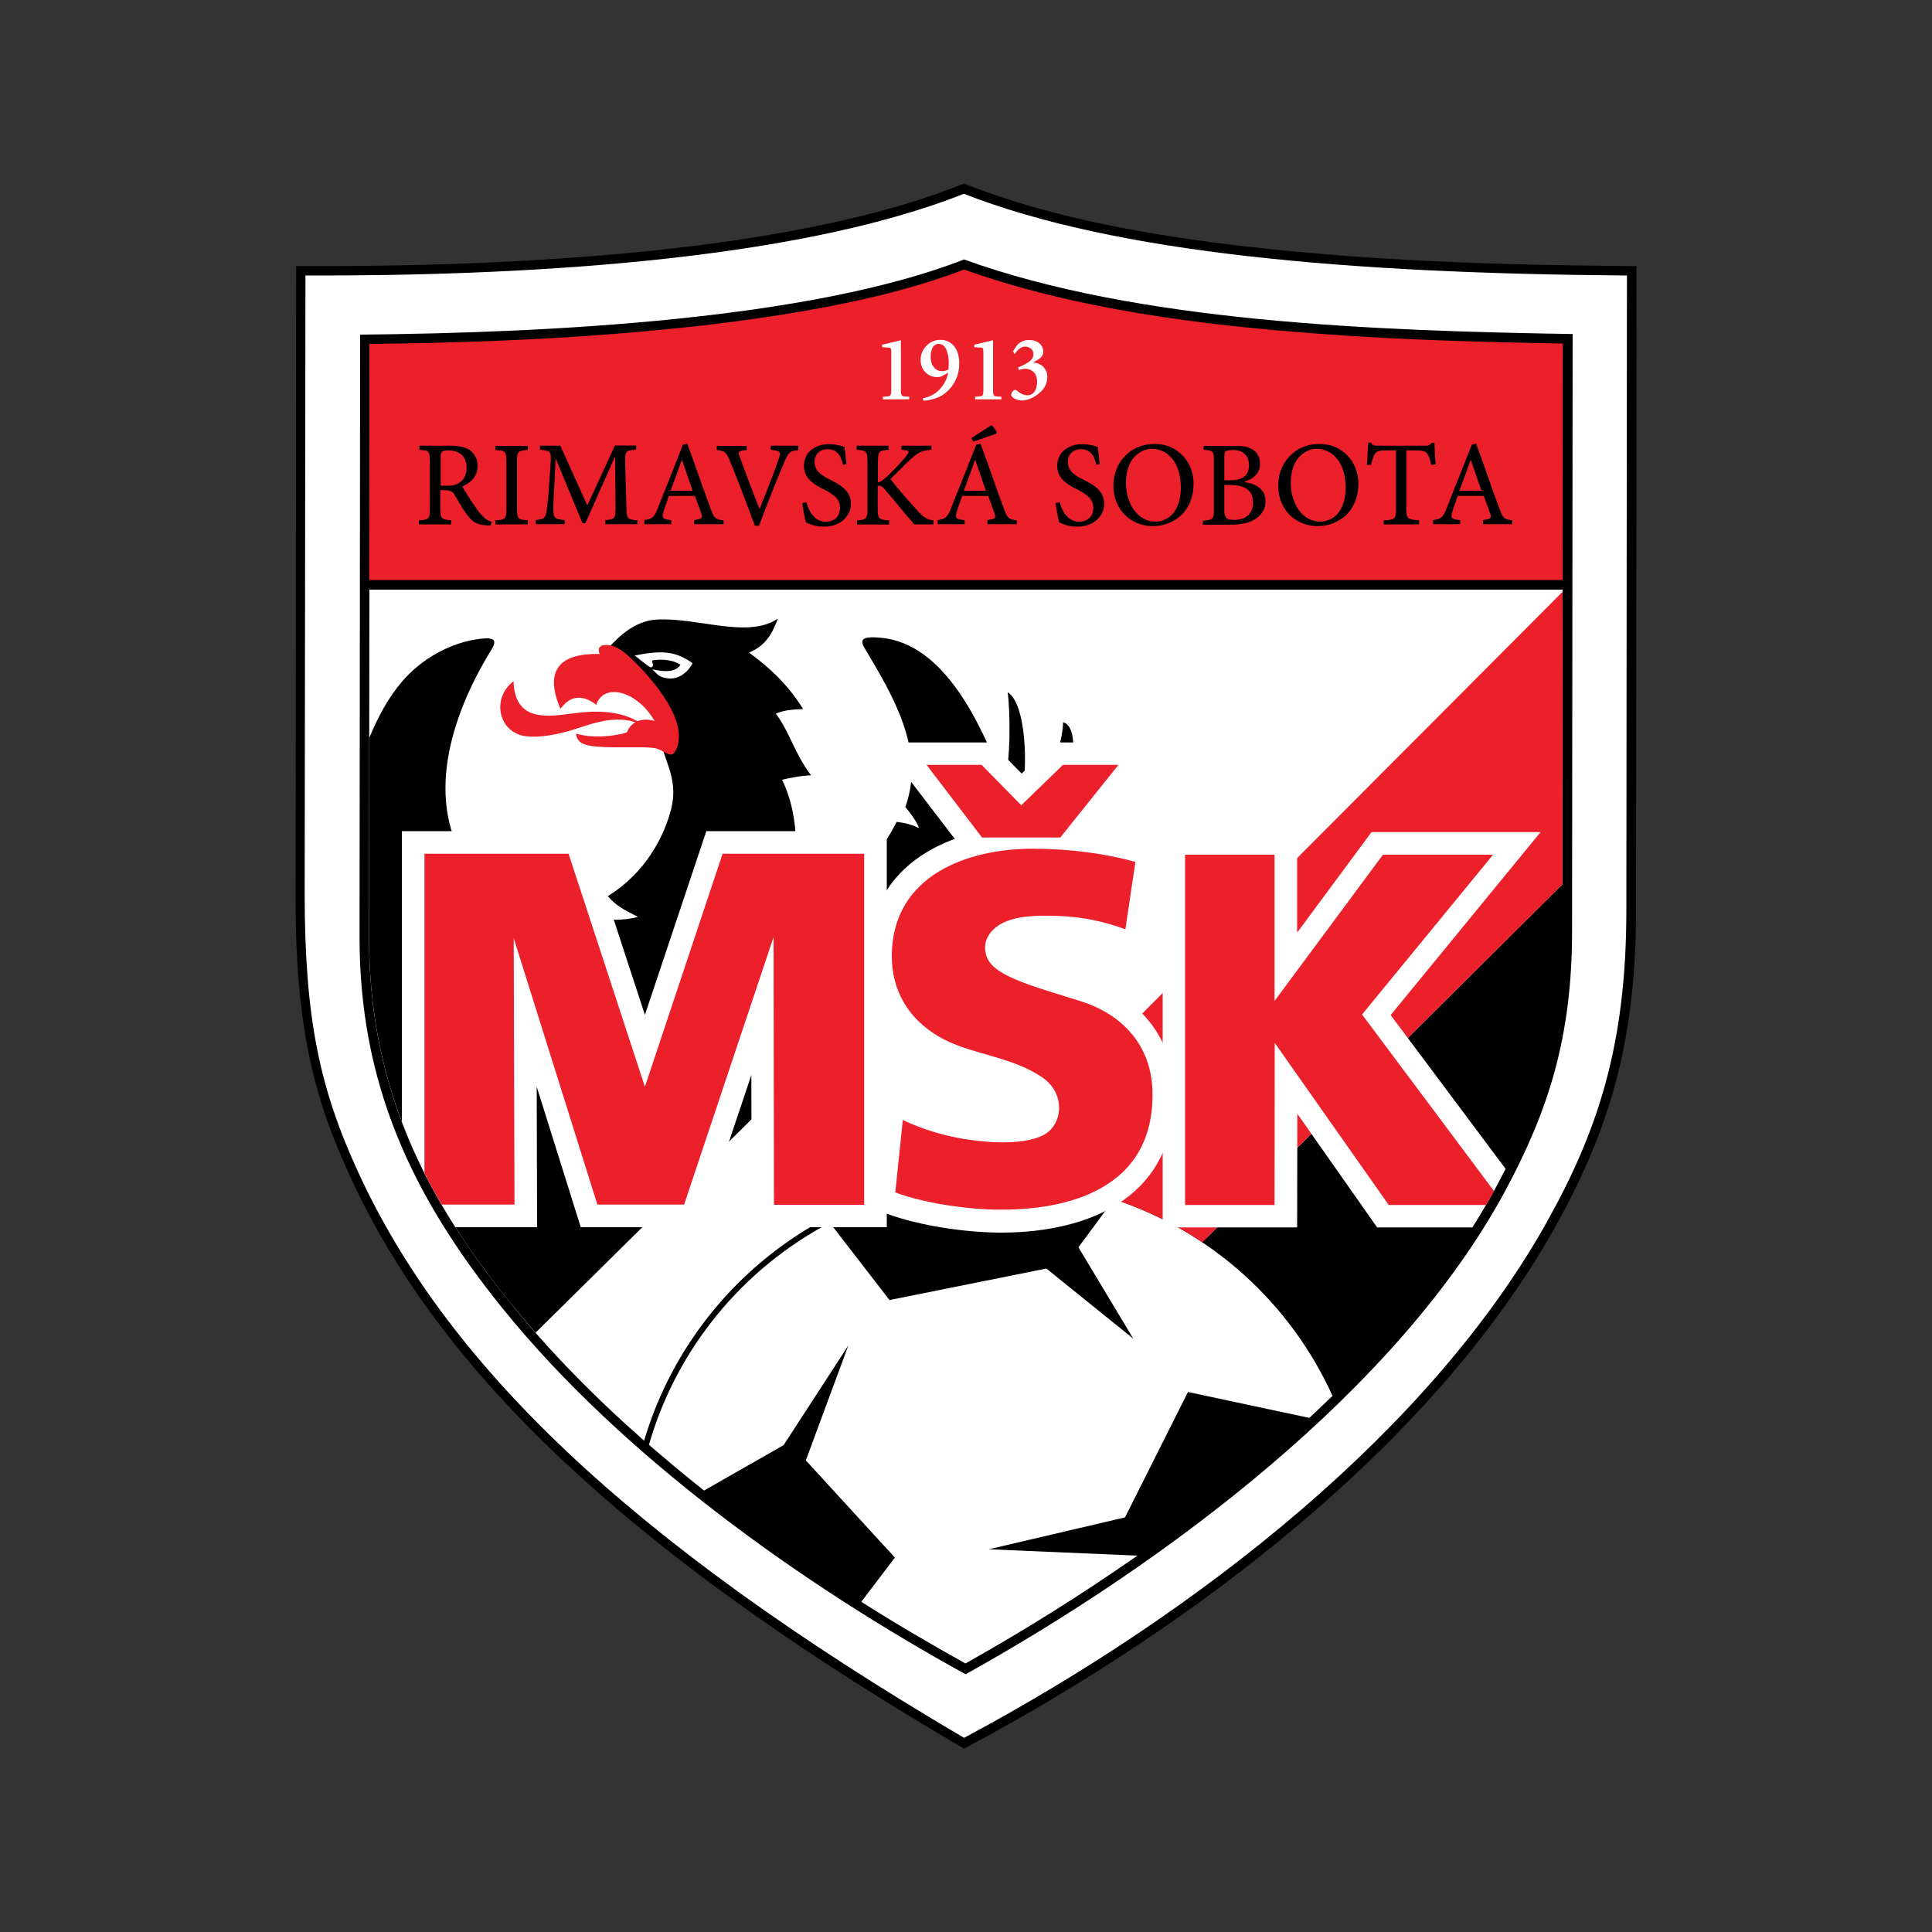 <?xml version="1.0" encoding="utf-8"?>
<!-- Generator: Adobe Illustrator 24.2.0, SVG Export Plug-In . SVG Version: 6.00 Build 0)  -->
<svg version="1.1" id="katman_1" xmlns="http://www.w3.org/2000/svg" xmlns:xlink="http://www.w3.org/1999/xlink" x="0px" y="0px"
	 viewBox="0 0 1000 1000" style="enable-background:new 0 0 1000 1000;" xml:space="preserve">
<rect x="0" y="0" width="1000" height="1000" fill="#333333" stroke="none"/>
<style type="text/css">
	.st0{fill-rule:evenodd;clip-rule:evenodd;}
	.st1{fill-rule:evenodd;clip-rule:evenodd;fill:#FFFFFF;}
	.st2{fill-rule:evenodd;clip-rule:evenodd;stroke:#000000;stroke-width:2.800000e-03;stroke-miterlimit:22.926;}
	.st3{fill-rule:evenodd;clip-rule:evenodd;fill:#EC202A;}
	.st4{fill-rule:evenodd;clip-rule:evenodd;fill:#FFFFFF;stroke:#231F20;stroke-width:2.800000e-03;stroke-miterlimit:22.926;}
</style>
<g>
	<path class="st0" d="M500.7,95.7c45.2,17.7,97.3,26.5,145.4,32c64.8,7.4,130.9,9.5,196.1,10l4.9,0l-0.3,333.9
		c-0.1,62.7-11.5,109.5-42.2,164.1c-63.8,113.6-189.4,207.3-303.2,268.1l-2.4,1.3l-2.4-1.4c-72.3-42.5-145.4-91.2-206.5-148.9
		c-44.7-42.2-83.3-90-109-146.1c-5.5-12.1-10.5-24.3-14.5-37c-11.3-35.7-13.7-71.8-13.6-109l0.3-325l4.9,0
		c49.7,0.2,99.6-1.2,149.2-5.2c34.1-2.7,68.3-6.7,102-12.9c29.5-5.5,59.8-12.8,87.8-23.9l1.8-0.7L500.7,95.7z"/>
	<path class="st1" d="M158.1,142.6c106.3,0.3,250.8-6.6,340.8-42.3c78.4,30.7,198.2,41.2,343.2,42.3l-0.3,329
		c-0.1,69.4-14.7,113.8-41.6,161.7c-59.7,106.3-178.4,200.6-301.2,266.2c-175.3-103-268.5-194.6-313.6-292.8
		c-19.8-43-27.7-79.2-27.7-144L158.1,142.6z"/>
	<path class="st2" d="M499,134.3c-79.8,31.1-214.2,38-312.6,38.9l-0.3,311.6c-0.1,75.9,26.9,134.1,74.1,192.5
		c62.5,77.3,156.3,143.5,239.6,189.3c103.5-57.6,224-147.5,279.4-250.4c22.3-41.5,34.4-79.4,34.5-133.6l0.3-309.7
		C711.7,171.2,588.8,166.8,499,134.3z"/>
	<path class="st3" d="M808.8,300.3l0.1-122.5c-41.9-0.7-83.8-1.9-125.5-5c-60.7-4.4-126.8-12.7-184.4-33.3
		c-26.1,10-54.4,16.5-81.9,21.3c-32.3,5.7-65.1,9.3-97.7,11.9c-42.6,3.4-85.4,4.9-128.2,5.3l-0.1,122.2H808.8z"/>
	<path class="st4" d="M576.6,620.7c50.4,16.6,91.4,53.9,113.1,101.8c-3.9,3.8-8,7.6-12,11.4l-62.8-13.4l-32.6,64.9l-70.5,16.5
		l76.9,3.3c-29.9,20.9-60.2,39.7-89,55.8c-17.8-9.9-35.9-20.5-53.9-31.9l17.4-22.9l-46.1-50.3l22-59.5L405.6,748l-41.2,23.5
		c-9.7-7.7-19.2-15.6-28.5-23.7c14.3-49.8,48.6-91.2,93.6-114.9l30.9,40l81.2-16.3l45,36.3l-28.4-47.3L576.6,620.7z"/>
	<path class="st1" d="M808.7,457.7l0.1-152.5H191.2L191,484.8c-0.1,74.8,26.6,132,73,189.4c20.3,25.1,43.8,49,69.4,71.5
		c23.5-79.5,97-137.5,184.1-137.5c39.6,0,76.4,12,107,32.6L808.7,457.7z"/>
	<path class="st3" d="M808.7,457.7l0.1-151.4L505.1,611c33.1-2,70.2,5.6,102.6,23.2c5,2.7,9.8,5.6,14.6,8.8L808.7,457.7z"/>
	<path class="st0" d="M411.9,436.1c14.5,1.2,28.3,2.1,42.8,3.3c3.1-2.6,6.2-7.8,9.4-14c5.1,0.6,8.6,1.8,11.6,3.2
		c-0.9-2.4-2.8-5.7-7.1-10.9c10.9-30.1-7.5-59.3-21.3-82.6c-3.2-5.5,2-5.6,8.6-5c33.6,3,52.5,46.2,63.8,75.4
		c3.7-11.9,3.1-37.5,1.9-47.2c9.2,5.8,10.9,36.7,6.9,58c10-9.6,20.8-22.9,21.8-42.5c8.6,2.7,5.3,24.8-0.5,46.7L277.2,689.8
		c-4.5-5.2-8.9-10.4-13.2-15.6c-46.4-57.4-73-114.6-73-189.4l0.1-102.8c4.7-11.4,10.1-21.1,16.8-29c9.9-11.7,25.1-20.6,41-22.4
		c7.9-0.9,8.2,1.3,5.2,6.1c-20.9,34-34.9,78.5-11,112.5c29.6,6.8,56.5,33.3,87.1,25.4c-8.3-4.2-11.8-6.3-15.6-10.8
		c19.7-12,29.5-31.4,33-45.9c3.5-15.1-4.2-24.9-6.1-36c-2.4-4.6,3.3-6.5,0.8-10.4c-6.9-10.7-22.2-21.9-28.8-34.5
		c6.3-7.4,15-15.6,26.2-16.3c21.4-1.3,47.1,10.1,62.9-0.5c-3.2,8.7-6.6,14-14.9,17.6c15.7,11.4,23.1,21.4,28,29.2
		c-4.7,0.2-9.7,0.4-14.1,2.4c7.4,10.1,9.6,20.5,18.2,31.9c-5.7,0.2-11.1,1.4-15,2.3C410,414.4,411.9,426.1,411.9,436.1z"/>
	<path class="st1" d="M277.8,562.5l0.2,72.7h-42.3c-11.3-17.7-20.6-35.7-27.7-54.6V430.2h94.7l31.1,95.1l31.8-95.1h93.4v205h-70
		l-0.1-78.8l-26.4,78.8h-61.9L277.8,562.5z"/>
	<path class="st3" d="M354.1,623.5h-44.9l-43.3-137.9l0.4,137.9h-37.7c-3.2-5.4-6.2-10.9-8.9-16.5V441.9h74.6l39.5,120.6L374,441.9
		h73.3v181.7h-46.7L400.4,485L354.1,623.5z"/>
	<path class="st1" d="M450.8,625l6.5-62.8l14.9,7c13.7,6.4,28.5,9.8,43.5,10.4c4.9,0.2,14.5,0.1,18.9-2.5c0.2-0.1,0.4-0.3,0.6-0.5
		c2.7-3,0.2-7.4-2.6-9.4c-2.4-1.6-5-3-7.7-4.2c-14.9-6.6-31-8-45.5-16.6c-19.3-11.4-30.2-30.1-29.8-52.6c0.7-47,43.1-66.2,84.2-66.2
		c19,0,38.3,2.2,56.6,7.3l9.9,2.8l-8.9,59.3l-13.5-4.9c-10-3.7-20.4-5.9-31-6.2c-6.7-0.2-15.8-0.6-22.1,1.9
		c-0.9,0.4-3.6,1.8-3.9,2.9c0,0.1,0,0.5,0.1,0.6c0.8,1.5,7.1,4.5,8.6,5.1c10.2,4.5,22.2,7.6,33,11c26.2,8.4,44.2,28.7,45,56.8
		c1.6,54.5-42.7,73.8-89.4,73.8c-18.1,0-42.2-3.5-59.2-9.8L450.8,625z"/>
	<polygon class="st1" points="528.8,400.4 545.5,384.3 603.3,384.3 554.4,445.2 502.6,445.2 456,384.3 513,384.3 	"/>
	<path class="st3" d="M463.4,617.2l3.9-37.5c16.5,7.8,33.2,10.9,48.1,11.5c10,0.4,19.4-0.7,25.2-4c9.5-5.4,11.1-21.2-1.2-29.6
		c-16.4-11.2-37.9-11.8-53.7-21.2c-15.8-9.3-24.4-24.2-24.1-42.4c0.6-41.4,40-54.7,72.6-54.7c19.3,0,37.4,2.4,53.5,6.8l-5.2,34.9
		c-10-3.7-21.7-6.5-34.7-6.9c-6.3-0.2-18-0.7-26.7,2.7c-6.4,2.5-11.6,7.7-11.2,14.3c0.4,6.5,4.1,10.8,15.6,15.8
		c8.9,3.9,23.5,8,34.1,11.4c21.4,6.8,36.2,22.8,36.9,46.1c1.5,51.8-45.2,61.7-77.7,61.7C503.7,626.3,479.7,623.3,463.4,617.2z"/>
	<path class="st1" d="M671.4,482.7l38.5-52h87.5l-77.6,94.7l59.5,79.6c-1.5,2.9-3,5.8-4.6,8.8c-3.9,7.2-8.1,14.4-12.6,21.5h-49.3
		l-41.3-58.8l-0.1,58.8h-69.6V430.7h69.6V482.7z"/>
	<path class="st3" d="M613.4,442.4h46.3v75.7l56.1-75.7h57L705,525.1l68.3,91.4c-1.3,2.4-2.7,4.8-4.1,7.2h-50.4l-59-83.9l-0.1,83.9
		h-46.3V442.4z"/>
	<polygon class="st3" points="479.6,395.9 508.1,395.9 528.6,416.8 550.2,395.9 578.9,395.9 548.8,433.5 508.3,433.5 	"/>
	<path class="st3" d="M312.2,334c-1.8,0.3-3.1,1.8-1.8,4.5c-20.2-0.5-29.1,8-20.3,28.4c5.2-7.3,11.9-7.3,18.5-2.1
		c3.9-11.7,21.3-7.2,30.2,8.4c-2.5-0.8-5.9-1.1-8.9,0.1c-4-2.3-8.4-3.6-12.1-4.2c-10.7-1.8-19.7,0.1-27.2,0.9
		c-12.7,1.4-24.2,0.2-24.8-17.4c-11.6,8.8-7.9,26.8,6.6,28.5c6.9,0.8,15-0.8,21.9-2.7c9.7-2.7,21.8-8.6,34.6-4.6
		c-0.5,0.3-1,0.6-1.4,1c-4.7,4.1-0.1,4.1-7.5,5.4c-4.3,0.8-13.4,2-21.9-0.5c0.5,3.6,2.4,5.7,8.6,6.5c9.1,1.2,24.3,0.1,31.4,0.9
		c5.5,0.6,9,6.3,11.5,1.6c7.7-14.4-11-36.7-23.5-48.4C322.7,337.1,317.7,333,312.2,334z"/>
	<g>
		<path class="st0" d="M254.5,270.1c-0.7-0.2-1.4-0.5-2.2-0.9c-0.8-0.4-1.6-1.1-2.4-2c-0.5-0.5-1-1-1.5-1.6c-0.5-0.6-1-1.2-1.5-2
			c-0.6-0.8-1.2-1.7-2-2.8c-0.5-0.7-1-1.5-1.5-2.3c-0.5-0.8-1-1.7-1.6-2.5c-0.5-0.8-1-1.6-1.4-2.3c-0.4-0.7-0.8-1.3-1.1-1.9
			c1.5-0.7,2.9-1.5,4.1-2.5c1.2-1,2.1-2.2,2.8-3.5c0.7-1.4,1-2.9,1-4.7c0-1.9-0.4-3.5-1.2-4.9c-0.8-1.4-1.8-2.5-3.1-3.4
			c-1.2-0.7-2.6-1.3-4.2-1.6c-1.6-0.3-3.6-0.5-5.8-0.5h-15.8v2.1c1.2,0.1,2.2,0.2,2.9,0.3c0.7,0.1,1.3,0.4,1.6,0.8
			c0.4,0.4,0.6,0.9,0.7,1.7c0.1,0.8,0.2,1.8,0.2,3.1v24.7c0,1.3,0,2.4-0.2,3.1c-0.1,0.8-0.4,1.3-0.7,1.7c-0.4,0.4-1,0.6-1.7,0.8
			c-0.8,0.1-1.8,0.3-3.1,0.3v2.1h16.7v-2.1c-1.2-0.1-2.3-0.2-3-0.4c-0.8-0.2-1.3-0.4-1.7-0.8c-0.4-0.4-0.6-1-0.7-1.7
			c-0.1-0.8-0.2-1.8-0.2-3.1v-9.6h2.1c1.1,0,2,0.1,2.6,0.3c0.7,0.2,1.2,0.4,1.6,0.8c0.4,0.4,0.8,0.8,1.1,1.4c0.6,1,1.2,2.1,1.9,3.2
			c0.7,1.2,1.4,2.3,2.1,3.5c0.7,1.1,1.5,2.2,2.2,3.2c1,1.4,1.9,2.5,2.9,3.3c1,0.8,2,1.4,3.2,1.8c1.2,0.4,2.5,0.6,3.9,0.7
			c0.4,0,0.8,0.1,1.2,0.1c0.4,0,0.8,0,1.2,0L254.5,270.1L254.5,270.1z M228.1,251.5v-15c0-0.8,0.1-1.4,0.2-1.8
			c0.1-0.4,0.3-0.7,0.5-0.9c0.2-0.2,0.6-0.3,1.2-0.5c0.5-0.1,1.3-0.2,2.2-0.2c1.2,0,2.3,0.1,3.4,0.5c1.1,0.3,2.1,0.8,3,1.5
			c0.9,0.7,1.6,1.6,2.1,2.8c0.5,1.2,0.8,2.6,0.8,4.2c0,1.6-0.3,3.1-0.8,4.3c-0.5,1.2-1.4,2.3-2.6,3.2c-0.8,0.6-1.7,1.1-2.8,1.4
			c-1.1,0.3-2.4,0.4-4,0.4H228.1z"/>
		<path class="st0" d="M273.2,271.4v-2.1c-1.3-0.1-2.3-0.2-3-0.3c-0.8-0.1-1.3-0.4-1.7-0.8c-0.4-0.4-0.6-1-0.7-1.7
			c-0.1-0.8-0.2-1.8-0.2-3.1v-24.6c0-1.3,0-2.4,0.2-3.1c0.1-0.8,0.4-1.3,0.7-1.7c0.4-0.4,1-0.6,1.7-0.8c0.8-0.1,1.8-0.3,3-0.3v-2.1
			h-16.8v2.1c1.3,0.1,2.3,0.2,3.1,0.3c0.8,0.2,1.3,0.4,1.7,0.8c0.4,0.4,0.6,1,0.7,1.7c0.1,0.8,0.2,1.8,0.2,3.1v24.6
			c0,1.3,0,2.4-0.2,3.1c-0.1,0.8-0.4,1.3-0.7,1.7c-0.4,0.4-0.9,0.6-1.7,0.8c-0.8,0.1-1.8,0.3-3.1,0.3v2.1H273.2z"/>
		<path class="st0" d="M330,271.4v-2.1c-1.4-0.1-2.4-0.2-3.2-0.4c-0.8-0.2-1.4-0.5-1.7-1c-0.4-0.5-0.6-1.2-0.7-2.1
			c-0.1-1-0.2-2.3-0.2-3.9l-0.6-22.2c0-1.3,0-2.3,0-3.2c0-0.8,0.2-1.5,0.4-1.9c0.2-0.5,0.5-0.8,0.9-1.1c0.4-0.2,1-0.4,1.7-0.5
			c0.7-0.1,1.6-0.2,2.7-0.3v-2.1h-11L304,261.6l-14-30.9h-10.5v2.1c1.1,0.1,2.1,0.2,2.8,0.3c0.7,0.1,1.3,0.3,1.7,0.6
			c0.4,0.3,0.7,0.7,0.9,1.3c0.2,0.6,0.2,1.4,0.2,2.4c0,1-0.1,2.3-0.2,3.8l-0.9,12.9c-0.1,1.6-0.2,3.1-0.4,4.3
			c-0.1,1.2-0.2,2.2-0.3,3.1c-0.1,0.9-0.2,1.6-0.3,2.3c-0.1,0.6-0.2,1.2-0.3,1.7c-0.1,0.9-0.4,1.6-0.8,2.1c-0.4,0.5-0.9,0.9-1.7,1.1
			c-0.7,0.2-1.7,0.4-2.9,0.5v2.1h15v-2.1c-1.4-0.1-2.5-0.3-3.3-0.5c-0.9-0.2-1.5-0.6-1.9-1.1c-0.4-0.5-0.6-1.2-0.6-2.1
			c0-0.8-0.1-1.6-0.1-2.5c0-0.9,0-2,0.1-3.2c0-1.2,0.1-2.7,0.2-4.5l0.9-17.8h0.1l13.8,33.3h1.5l15.2-34.2h0.2l0.2,25.2
			c0,1.7,0,3-0.1,3.9c-0.1,1-0.3,1.7-0.6,2.1c-0.3,0.5-0.9,0.8-1.6,1c-0.7,0.2-1.7,0.3-3,0.4v2.1H330z"/>
		<path class="st0" d="M374.5,271.4v-2.1c-1-0.1-1.9-0.2-2.5-0.4c-0.7-0.2-1.3-0.5-1.7-0.9c-0.5-0.4-0.9-1-1.3-1.8
			c-0.4-0.8-0.8-1.9-1.3-3.2c-1-2.7-2-5.4-3-8.2c-1-2.8-2-5.6-3-8.5c-1-2.8-2-5.7-3-8.5c-1-2.8-2-5.5-3-8.2l-2.2,0.6l-12.9,32.5
			c-0.5,1.4-1,2.5-1.5,3.3c-0.4,0.8-0.9,1.4-1.4,1.8c-0.5,0.4-1.1,0.7-1.7,0.9c-0.7,0.2-1.5,0.3-2.5,0.5v2.1h14v-2.1
			c-1.2-0.1-2.1-0.2-2.8-0.4c-0.7-0.2-1.2-0.4-1.4-0.8c-0.3-0.3-0.4-0.8-0.3-1.4c0.1-0.6,0.3-1.4,0.6-2.3c0.4-1.3,0.8-2.5,1.3-3.8
			c0.4-1.3,0.9-2.5,1.3-3.8h13.5c0.6,1.7,1.2,3.4,1.8,4.9c0.5,1.5,1,2.9,1.5,4.2c0.3,0.8,0.4,1.4,0.3,1.8c-0.1,0.4-0.4,0.8-1.1,1
			c-0.6,0.2-1.6,0.4-2.9,0.6v2.1H374.5L374.5,271.4z M358.5,254h-11.4c0.9-2.6,1.9-5.2,2.9-7.9c1-2.7,1.9-5.3,2.9-8h0.1L358.5,254z"
			/>
		<path class="st0" d="M413.2,230.7h-14.3v2.1c1.3,0.1,2.3,0.3,3,0.5c0.7,0.2,1.2,0.4,1.5,0.7c0.3,0.3,0.4,0.7,0.3,1.3
			c-0.1,0.5-0.3,1.3-0.6,2.1c-0.4,1.1-0.8,2.4-1.4,4c-0.6,1.5-1.2,3.2-1.9,5.1c-0.7,1.8-1.4,3.7-2.2,5.7c-0.7,2-1.5,3.9-2.3,5.8
			c-0.7,1.9-1.5,3.7-2.1,5.4h-0.1c-0.8-2.1-1.7-4.2-2.5-6.4c-0.8-2.2-1.7-4.3-2.4-6.3c-0.8-2.1-1.5-4-2.2-5.8
			c-0.7-1.8-1.3-3.5-1.8-4.9c-0.5-1.4-1-2.6-1.3-3.5c-0.3-0.7-0.4-1.2-0.5-1.6c-0.1-0.4,0-0.8,0.2-1c0.2-0.3,0.7-0.4,1.3-0.6
			c0.6-0.1,1.5-0.3,2.6-0.4v-2.1H371v2.1c0.9,0.1,1.7,0.2,2.4,0.4c0.6,0.2,1.2,0.4,1.7,0.8c0.5,0.4,0.9,0.9,1.3,1.5
			c0.4,0.7,0.8,1.6,1.3,2.7c0.7,1.7,1.4,3.6,2.3,5.7c0.8,2.1,1.7,4.3,2.6,6.6c0.9,2.3,1.8,4.7,2.7,7.1c0.9,2.4,1.8,4.9,2.8,7.3
			c0.9,2.4,1.8,4.8,2.6,7.1h2.2c0.8-2.1,1.6-4.4,2.5-6.6c0.9-2.3,1.7-4.5,2.6-6.7c0.9-2.2,1.7-4.3,2.5-6.4c0.8-2,1.6-3.9,2.3-5.6
			c0.7-1.7,1.3-3.2,1.8-4.4c0.5-1.3,0.9-2.2,1.2-2.9c0.6-1.4,1.1-2.5,1.6-3.3c0.5-0.8,0.9-1.5,1.4-1.9c0.5-0.4,1.1-0.8,1.8-0.9
			c0.7-0.2,1.6-0.3,2.6-0.4V230.7z"/>
		<path class="st0" d="M438.1,240.1c-0.2-1.4-0.3-2.6-0.4-3.6c-0.1-1.1-0.2-2-0.3-2.8c-0.1-0.8-0.2-1.6-0.3-2.4
			c-1.3-0.4-2.6-0.8-4-1c-1.3-0.3-2.7-0.4-4-0.4c-2,0-3.9,0.3-5.5,0.9c-1.6,0.6-3,1.4-4.1,2.4c-1.1,1-2,2.2-2.5,3.6
			c-0.6,1.3-0.9,2.8-0.9,4.3c0,1.4,0.2,2.7,0.7,3.8c0.4,1.1,1,2.1,1.8,3c0.7,0.9,1.6,1.6,2.5,2.3c0.9,0.7,1.8,1.3,2.8,1.8
			c0.9,0.5,1.8,1,2.7,1.4c1.6,0.8,3,1.6,4.2,2.5c1.2,0.8,2.2,1.8,2.9,2.9c0.7,1.1,1,2.4,1.1,3.9c0,1.5-0.3,2.8-0.9,3.9
			c-0.6,1.1-1.4,1.9-2.5,2.5c-1.1,0.6-2.4,0.9-4,0.9c-1.3,0-2.4-0.2-3.4-0.7c-1-0.4-1.9-1-2.6-1.8c-0.7-0.7-1.4-1.5-1.9-2.4
			c-0.5-0.9-1-1.8-1.3-2.7c-0.4-0.9-0.6-1.7-0.8-2.5l-2.1,0.5c0.1,0.9,0.2,1.8,0.4,2.8c0.1,1,0.3,2,0.5,2.9c0.2,0.9,0.3,1.8,0.5,2.5
			c0.2,0.7,0.3,1.3,0.4,1.7c0.3,0.2,0.7,0.4,1.2,0.6c0.5,0.2,1.1,0.5,1.9,0.7c0.8,0.3,1.7,0.5,2.7,0.7c1,0.2,2.2,0.3,3.5,0.3
			c2.1,0,4-0.3,5.7-0.9c1.7-0.6,3.2-1.4,4.4-2.5c1.2-1.1,2.2-2.3,2.9-3.8c0.7-1.4,1-3,1-4.7c0-1.4-0.2-2.7-0.7-3.8
			c-0.4-1.1-1-2.1-1.8-3c-0.7-0.9-1.6-1.6-2.5-2.3c-0.9-0.7-1.9-1.3-2.9-1.8c-1-0.6-2-1.1-3-1.6c-1.7-0.8-3.1-1.6-4.2-2.5
			c-1.2-0.8-2.1-1.8-2.7-2.8c-0.6-1.1-0.9-2.3-1-3.8c0-0.8,0.1-1.6,0.4-2.4c0.3-0.8,0.7-1.5,1.2-2.1c0.6-0.6,1.3-1.2,2.1-1.5
			c0.9-0.4,1.9-0.6,3.1-0.6c1.4,0,2.5,0.3,3.4,0.7c0.9,0.5,1.7,1.1,2.3,1.9c0.6,0.8,1.1,1.7,1.4,2.7c0.4,1,0.7,2,0.9,2.9
			L438.1,240.1z"/>
		<path class="st0" d="M483.2,271.4v-2.1c-0.7-0.1-1.4-0.2-2-0.3c-0.6-0.1-1.2-0.4-1.7-0.7c-0.6-0.3-1.1-0.7-1.8-1.2
			c-0.6-0.5-1.3-1.2-2.1-2c-0.8-0.9-1.8-2-3-3.3c-1.2-1.3-2.4-2.8-3.8-4.3c-1.4-1.6-2.7-3.2-4.1-4.8c-1.4-1.6-2.6-3.2-3.8-4.7
			c1.4-1.4,2.8-2.8,4.1-4.1c1.4-1.4,2.6-2.6,3.8-3.8c1.2-1.2,2.2-2.1,3-2.8c1-0.9,1.8-1.6,2.6-2.1c0.7-0.5,1.5-1,2.2-1.3
			c0.7-0.3,1.5-0.6,2.4-0.7c0.9-0.2,1.9-0.3,3.1-0.4v-2.1h-15.5v2.1l1.5,0.1c0.9,0.1,1.5,0.3,1.8,0.5c0.3,0.2,0.4,0.5,0.3,0.9
			c-0.2,0.4-0.5,1-1.1,1.7c-1,1.2-2,2.4-3.1,3.6c-1.1,1.2-2.3,2.5-3.5,3.7c-1.2,1.2-2.4,2.4-3.6,3.5c-0.9,0.9-1.7,1.5-2.4,2
			c-0.7,0.4-1.4,0.8-2.1,0.9V239c0-1.3,0.1-2.4,0.2-3.2c0.1-0.8,0.4-1.4,0.7-1.8c0.4-0.4,0.9-0.7,1.7-0.8c0.7-0.2,1.7-0.3,2.9-0.4
			v-2.1h-16.5v2.1c1.3,0.1,2.3,0.2,3,0.4c0.8,0.1,1.3,0.4,1.7,0.8c0.4,0.4,0.6,1,0.7,1.8c0.1,0.8,0.2,1.9,0.2,3.2v24.2
			c0,1.3,0,2.4-0.2,3.2c-0.1,0.8-0.3,1.4-0.7,1.8c-0.4,0.4-0.9,0.7-1.6,0.8c-0.7,0.2-1.7,0.3-2.9,0.4v2.1h16.6v-2.1
			c-1.3-0.1-2.3-0.2-3.1-0.4c-0.8-0.2-1.4-0.4-1.8-0.8c-0.4-0.4-0.7-1-0.8-1.8c-0.1-0.8-0.2-1.8-0.2-3.2v-11.7
			c0.4-0.1,0.7-0.1,1.1-0.1c0.4,0.1,0.7,0.2,1.1,0.5c0.4,0.3,0.9,0.7,1.4,1.3c2.9,3.4,5.6,6.6,8.1,9.7c2.5,3,4.9,5.9,7.2,8.5H483.2z
			"/>
		<path class="st0" d="M526.3,271.4v-2.1c-1-0.1-1.9-0.2-2.5-0.4c-0.7-0.2-1.3-0.5-1.7-0.9c-0.5-0.4-0.9-1-1.3-1.8
			c-0.4-0.8-0.8-1.9-1.3-3.2c-1-2.7-2-5.4-3-8.2c-1-2.8-2-5.6-3-8.5c-1-2.8-2-5.7-3-8.5c-1-2.8-2-5.5-3-8.2l-2.2,0.6l-12.9,32.5
			c-0.5,1.4-1,2.5-1.5,3.3c-0.4,0.8-0.9,1.4-1.4,1.8c-0.5,0.4-1.1,0.7-1.7,0.9c-0.7,0.2-1.5,0.3-2.5,0.5v2.1h14v-2.1
			c-1.2-0.1-2.1-0.2-2.8-0.4c-0.7-0.2-1.2-0.4-1.4-0.8c-0.3-0.3-0.4-0.8-0.3-1.4c0.1-0.6,0.3-1.4,0.6-2.3c0.4-1.3,0.8-2.5,1.3-3.8
			c0.4-1.3,0.9-2.5,1.3-3.8h13.5c0.6,1.7,1.2,3.4,1.8,4.9c0.5,1.5,1,2.9,1.5,4.2c0.3,0.8,0.4,1.4,0.3,1.8c-0.1,0.4-0.4,0.8-1.1,1
			c-0.6,0.2-1.6,0.4-2.9,0.6v2.1H526.3L526.3,271.4z M510.3,254h-11.4c0.9-2.6,1.9-5.2,2.9-7.9c1-2.7,1.9-5.3,2.9-8h0.1L510.3,254
			L510.3,254z M515.9,223.9c-0.1-0.3-0.2-0.6-0.4-1c-0.2-0.4-0.5-0.8-0.8-1.2c-0.3-0.4-0.6-0.8-0.9-1.1c-0.3-0.3-0.5-0.5-0.7-0.5
			c-1.6,1-3.2,2.1-5,3.2c-1.7,1.1-3.5,2.3-5.3,3.4l0.9,1.9l12-4.1L515.9,223.9z"/>
		<path class="st0" d="M569.2,240.1c-0.2-1.4-0.3-2.6-0.4-3.6c-0.1-1.1-0.2-2-0.3-2.8c-0.1-0.8-0.2-1.6-0.3-2.4
			c-1.3-0.4-2.6-0.8-4-1c-1.3-0.3-2.7-0.4-4-0.4c-2,0-3.9,0.3-5.5,0.9c-1.6,0.6-3,1.4-4.1,2.4c-1.1,1-2,2.2-2.5,3.6
			c-0.6,1.3-0.9,2.8-0.9,4.3c0,1.4,0.2,2.7,0.7,3.8c0.4,1.1,1,2.1,1.8,3c0.7,0.9,1.6,1.6,2.5,2.3c0.9,0.7,1.8,1.3,2.8,1.8
			c0.9,0.5,1.8,1,2.7,1.4c1.6,0.8,3,1.6,4.2,2.5c1.2,0.8,2.2,1.8,2.9,2.9c0.7,1.1,1,2.4,1.1,3.9c0,1.5-0.3,2.8-0.9,3.9
			c-0.6,1.1-1.4,1.9-2.5,2.5c-1.1,0.6-2.4,0.9-4,0.9c-1.3,0-2.4-0.2-3.4-0.7c-1-0.4-1.9-1-2.6-1.8c-0.7-0.7-1.4-1.5-1.9-2.4
			c-0.5-0.9-1-1.8-1.3-2.7c-0.4-0.9-0.6-1.7-0.8-2.5l-2.1,0.5c0.1,0.9,0.2,1.8,0.4,2.8c0.1,1,0.3,2,0.5,2.9c0.2,0.9,0.3,1.8,0.5,2.5
			c0.2,0.7,0.3,1.3,0.4,1.7c0.3,0.2,0.7,0.4,1.2,0.6c0.5,0.2,1.1,0.5,1.9,0.7c0.8,0.3,1.7,0.5,2.7,0.7c1,0.2,2.2,0.3,3.5,0.3
			c2.1,0,4-0.3,5.7-0.9c1.7-0.6,3.2-1.4,4.4-2.5c1.2-1.1,2.2-2.3,2.9-3.8c0.7-1.4,1-3,1-4.7c0-1.4-0.2-2.7-0.7-3.8
			c-0.4-1.1-1-2.1-1.8-3c-0.7-0.9-1.6-1.6-2.5-2.3c-0.9-0.7-1.9-1.3-2.9-1.8c-1-0.6-2-1.1-3-1.6c-1.7-0.8-3.1-1.6-4.2-2.5
			c-1.2-0.8-2.1-1.8-2.7-2.8c-0.6-1.1-0.9-2.3-1-3.8c0-0.8,0.1-1.6,0.4-2.4c0.3-0.8,0.7-1.5,1.2-2.1c0.6-0.6,1.3-1.2,2.1-1.5
			c0.9-0.4,1.9-0.6,3.1-0.6c1.4,0,2.5,0.3,3.4,0.7c0.9,0.5,1.7,1.1,2.3,1.9c0.6,0.8,1.1,1.7,1.4,2.7c0.4,1,0.7,2,0.9,2.9
			L569.2,240.1z"/>
		<path class="st0" d="M597.5,229.8c-2.7,0-5.1,0.4-7.3,1.2c-2.2,0.8-4.2,1.8-5.9,3.2c-1.7,1.4-3.2,3-4.4,4.8
			c-1.2,1.8-2.1,3.8-2.7,5.9c-0.6,2.1-0.9,4.3-0.9,6.6c0,2.4,0.4,4.7,1,6.8c0.7,2.1,1.7,4,2.9,5.8c1.2,1.7,2.7,3.2,4.4,4.4
			c1.7,1.2,3.6,2.2,5.6,2.8c2,0.7,4.2,1,6.5,1c2.3,0,4.5-0.3,6.6-1c2.1-0.6,4-1.6,5.8-2.8c1.8-1.2,3.3-2.7,4.6-4.5
			c1.3-1.8,2.3-3.8,3-6.1c0.7-2.3,1.1-4.8,1.1-7.5c0-2.5-0.4-4.9-1.1-7c-0.7-2.1-1.7-4.1-3-5.8c-1.3-1.7-2.8-3.1-4.5-4.3
			c-1.7-1.2-3.5-2.1-5.5-2.7C601.7,230.1,599.7,229.8,597.5,229.8L597.5,229.8z M596.1,232.3c2,0,4,0.4,5.8,1.3
			c1.8,0.8,3.4,2.1,4.8,3.8c1.4,1.7,2.5,3.8,3.3,6.3c0.8,2.5,1.2,5.4,1.2,8.7c0,3-0.4,5.6-1.1,7.8c-0.7,2.2-1.7,4-2.9,5.5
			c-1.2,1.5-2.6,2.5-4.2,3.2c-1.6,0.7-3.2,1.1-4.9,1.1c-2.2,0-4.2-0.5-6.1-1.5c-1.8-1-3.5-2.4-4.8-4.2c-1.4-1.8-2.4-3.9-3.2-6.4
			c-0.8-2.4-1.2-5.1-1.2-8c0-2.9,0.4-5.5,1.1-7.6c0.7-2.2,1.7-4,3-5.5c1.3-1.5,2.7-2.5,4.3-3.3C592.7,232.7,594.4,232.3,596.1,232.3
			z"/>
		<path class="st0" d="M644.1,249.3c0.8-0.2,1.7-0.6,2.6-1c0.9-0.4,1.8-1,2.7-1.8c0.8-0.7,1.5-1.6,2-2.7c0.5-1.1,0.8-2.3,0.8-3.8
			c0-1-0.1-1.9-0.4-2.8c-0.3-0.9-0.7-1.7-1.2-2.5c-0.5-0.7-1.2-1.4-1.9-1.8c-0.7-0.5-1.4-0.8-2.3-1.2c-0.9-0.3-1.9-0.6-3-0.7
			c-1.2-0.2-2.5-0.2-4.1-0.2H623v2c1.3,0.1,2.3,0.2,3,0.4c0.7,0.2,1.3,0.4,1.6,0.8c0.3,0.4,0.5,0.9,0.6,1.7c0.1,0.8,0.1,1.8,0.1,3
			v24.9c0,1.3,0,2.3-0.1,3c-0.1,0.8-0.3,1.3-0.7,1.7c-0.4,0.4-0.9,0.6-1.7,0.8c-0.8,0.2-1.9,0.3-3.2,0.4v2.1h14
			c2.5,0,4.8-0.2,6.9-0.6c2.1-0.4,3.9-1,5.5-1.9c1.3-0.7,2.3-1.5,3.2-2.5c0.9-0.9,1.6-2,2.1-3.2c0.5-1.2,0.7-2.5,0.7-3.9
			c0-1.6-0.3-3-0.8-4.1c-0.6-1.2-1.3-2.1-2.3-2.9c-1-0.8-2.1-1.4-3.4-1.9c-1.3-0.5-2.7-0.8-4.3-1.1V249.3L644.1,249.3z M633.7,248.6
			v-12c0-0.6,0-1.2,0.1-1.6c0.1-0.4,0.1-0.7,0.2-0.9c0.1-0.2,0.2-0.4,0.4-0.5c0.3-0.2,0.8-0.4,1.4-0.5c0.6-0.1,1.4-0.2,2.3-0.2
			c1.5,0,2.7,0.2,3.8,0.6c1,0.4,1.9,1,2.6,1.7c0.7,0.7,1.2,1.5,1.5,2.5c0.3,0.9,0.5,1.9,0.5,3c0,2.6-0.8,4.5-2.3,5.9
			c-1.6,1.3-4,2-7.3,2H633.7L633.7,248.6z M633.7,251h2.9c2.5,0,4.7,0.3,6.4,0.9c1.8,0.6,3.2,1.6,4.1,2.9c1,1.3,1.4,3.1,1.5,5.2
			c0,1.6-0.3,3-0.8,4.2c-0.5,1.1-1.2,2.1-2.1,2.8c-0.9,0.7-1.9,1.3-3.1,1.6c-1.2,0.3-2.4,0.5-3.7,0.5c-1.4,0-2.4-0.1-3.2-0.4
			c-0.8-0.3-1.3-0.9-1.6-1.7c-0.3-0.8-0.5-2-0.4-3.4V251z"/>
		<path class="st0" d="M682.8,229.8c-2.7,0-5.1,0.4-7.3,1.2c-2.2,0.8-4.2,1.8-5.9,3.2c-1.7,1.4-3.2,3-4.4,4.8
			c-1.2,1.8-2.1,3.8-2.7,5.9c-0.6,2.1-0.9,4.3-0.9,6.6c0,2.4,0.4,4.7,1,6.8c0.7,2.1,1.7,4,2.9,5.8c1.2,1.7,2.7,3.2,4.4,4.4
			c1.7,1.2,3.6,2.2,5.6,2.8c2,0.7,4.2,1,6.5,1c2.3,0,4.5-0.3,6.6-1c2.1-0.6,4-1.6,5.8-2.8c1.8-1.2,3.3-2.7,4.6-4.5
			c1.3-1.8,2.3-3.8,3-6.1c0.7-2.3,1.1-4.8,1.1-7.5c0-2.5-0.4-4.9-1.1-7c-0.7-2.1-1.7-4.1-3-5.8c-1.3-1.7-2.8-3.1-4.5-4.3
			c-1.7-1.2-3.5-2.1-5.5-2.7C687,230.1,685,229.8,682.8,229.8L682.8,229.8z M681.4,232.3c2,0,4,0.4,5.8,1.3c1.8,0.8,3.4,2.1,4.8,3.8
			c1.4,1.7,2.5,3.8,3.3,6.3c0.8,2.5,1.2,5.4,1.2,8.7c0,3-0.4,5.6-1.1,7.8c-0.7,2.2-1.7,4-2.9,5.5c-1.2,1.5-2.6,2.5-4.2,3.2
			c-1.6,0.7-3.2,1.1-4.9,1.1c-2.2,0-4.2-0.5-6.1-1.5c-1.8-1-3.5-2.4-4.8-4.2c-1.4-1.8-2.4-3.9-3.2-6.4c-0.8-2.4-1.2-5.1-1.2-8
			c0-2.9,0.4-5.5,1.1-7.6c0.7-2.2,1.7-4,3-5.5c1.3-1.5,2.7-2.5,4.3-3.3C678,232.7,679.7,232.3,681.4,232.3z"/>
		<path class="st0" d="M743.1,240.4c-0.1-1.2-0.2-2.5-0.3-3.9c-0.1-1.3-0.2-2.7-0.2-3.9c-0.1-1.3-0.1-2.4-0.1-3.4H741
			c-0.3,0.4-0.6,0.7-0.9,0.9c-0.3,0.2-0.6,0.4-0.9,0.5c-0.4,0.1-0.8,0.1-1.4,0.1h-24.7c-0.6,0-1.1,0-1.5-0.1
			c-0.4-0.1-0.8-0.2-1.1-0.4c-0.3-0.2-0.6-0.6-0.9-1.1h-1.4c-0.1,1.8-0.2,3.6-0.3,5.6c-0.1,2-0.3,3.9-0.4,5.9h2.1
			c0.4-1.4,0.7-2.6,1-3.5c0.3-0.9,0.7-1.6,1-2.1c0.2-0.3,0.4-0.6,0.7-0.9c0.3-0.2,0.7-0.4,1.2-0.6c0.5-0.1,1.2-0.3,2-0.3
			c0.8-0.1,1.8-0.1,3-0.1h4.1v30.4c0,1.2,0,2.2-0.2,3c-0.1,0.7-0.4,1.3-0.8,1.7c-0.4,0.4-1.1,0.7-1.9,0.8c-0.9,0.2-2,0.3-3.5,0.3
			v2.1h18.3v-2.1c-1.5-0.1-2.7-0.2-3.6-0.4c-0.9-0.2-1.5-0.4-2-0.8c-0.4-0.4-0.7-1-0.8-1.7c-0.1-0.7-0.2-1.7-0.2-2.9v-30.4h4.4
			c1.1,0,2.1,0,2.8,0.1c0.7,0.1,1.3,0.2,1.8,0.3c0.5,0.1,0.8,0.3,1.1,0.6c0.3,0.2,0.6,0.5,0.8,0.9c0.2,0.3,0.5,0.7,0.7,1.2
			c0.2,0.5,0.4,1.1,0.7,1.8c0.2,0.7,0.4,1.6,0.6,2.6L743.1,240.4z"/>
		<path class="st0" d="M782.8,271.4v-2.1c-1-0.1-1.9-0.2-2.5-0.4c-0.7-0.2-1.3-0.5-1.7-0.9c-0.5-0.4-0.9-1-1.3-1.8
			c-0.4-0.8-0.8-1.9-1.3-3.2c-1-2.7-2-5.4-3-8.2c-1-2.8-2-5.6-3-8.5c-1-2.8-2-5.7-3-8.5c-1-2.8-2-5.5-3-8.2l-2.2,0.6l-12.9,32.5
			c-0.5,1.4-1,2.5-1.5,3.3c-0.4,0.8-0.9,1.4-1.4,1.8c-0.5,0.4-1.1,0.7-1.7,0.9c-0.7,0.2-1.5,0.3-2.5,0.5v2.1h14v-2.1
			c-1.2-0.1-2.1-0.2-2.8-0.4c-0.7-0.2-1.2-0.4-1.4-0.8c-0.3-0.3-0.4-0.8-0.3-1.4c0.1-0.6,0.3-1.4,0.6-2.3c0.4-1.3,0.8-2.5,1.3-3.8
			c0.4-1.3,0.9-2.5,1.3-3.8h13.5c0.6,1.7,1.2,3.4,1.8,4.9c0.5,1.5,1,2.9,1.5,4.2c0.3,0.8,0.4,1.4,0.3,1.8c-0.1,0.4-0.4,0.8-1.1,1
			c-0.6,0.2-1.6,0.4-2.9,0.6v2.1H782.8L782.8,271.4z M766.8,254h-11.4c0.9-2.6,1.9-5.2,2.9-7.9c1-2.7,1.9-5.3,2.9-8h0.1L766.8,254z"
			/>
	</g>
	<g>
		<path class="st1" d="M466.3,176.1v26c0,1.5,0.2,2.4,0.6,2.7c0.4,0.4,1.6,0.5,3.7,0.5v1.4H457v-1.4c2,0,3.3-0.2,3.7-0.5
			c0.4-0.4,0.6-1.3,0.6-2.7v-20c0-1-0.1-1.6-0.3-1.8c-0.2-0.2-0.6-0.4-1.3-0.4l-3.1-0.2v-1.3c1.3-0.3,2.9-0.6,4.7-1.1
			C463.1,176.9,464.8,176.5,466.3,176.1z"/>
		<path class="st1" d="M477.9,207.4l-0.2-1.3c3.4-0.6,6.3-2.1,8.6-4.5c2.3-2.4,3.8-5.3,4.5-8.7l-2.7,1.5c-0.5,0.3-1,0.5-1.5,0.6
			c-0.5,0.1-0.9,0.2-1.4,0.2c-2.6,0-4.7-0.9-6.3-2.6c-1.6-1.7-2.4-3.8-2.4-6.4c0-2.6,0.9-4.9,2.8-7c2-2.2,4.5-3.3,7.4-3.3
			c3.1,0,5.6,1.2,7.4,3.6c1.6,2.2,2.4,5,2.4,8.6c0,4-1,7.6-3.1,10.8c-2.1,3.2-4.8,5.5-8.1,6.9c-1,0.4-2.3,0.8-3.8,1.1
			C480.1,207.3,478.8,207.4,477.9,207.4L477.9,207.4z M487.6,192.1c0.6,0,1.2-0.1,1.7-0.2c0.6-0.2,1.1-0.4,1.6-0.6l0.2-3.2
			c0-2.6-0.4-4.8-1.1-6.7c-0.9-2.3-2.3-3.4-4.1-3.4c-1.5,0-2.6,0.7-3.3,2.2c-0.6,1.2-0.9,2.7-0.9,4.5c0,2.2,0.5,3.9,1.6,5.3
			C484.3,191.4,485.8,192.1,487.6,192.1z"/>
		<path class="st1" d="M514,176.1v26c0,1.5,0.2,2.4,0.6,2.7c0.4,0.4,1.6,0.5,3.7,0.5v1.4h-13.6v-1.4c2,0,3.3-0.2,3.7-0.5
			c0.4-0.4,0.6-1.3,0.6-2.7v-20c0-1-0.1-1.6-0.3-1.8c-0.2-0.2-0.6-0.4-1.3-0.4l-3.1-0.2v-1.3c1.3-0.3,2.9-0.6,4.7-1.1
			C510.8,176.9,512.5,176.5,514,176.1z"/>
		<path class="st1" d="M524.3,181.9l2.1-3.2c0.7-0.8,1.6-1.5,2.7-2c1-0.5,2.3-0.7,3.6-0.7c2.2,0,4,0.6,5.3,1.7c1.3,1.1,2,2.6,2,4.4
			c0,1.2-0.5,2.2-1.4,3.1c-0.7,0.6-1.9,1.4-3.6,2.2v0.2c2.3,0.3,4,1.1,5.3,2.6c1.2,1.4,1.8,2.9,1.8,4.6c0,4-1.8,7.2-5.5,9.7
			c-2.8,1.9-5.4,2.8-7.8,2.8c-0.9,0-1.8-0.2-2.7-0.5c-0.9-0.4-1.6-0.8-2.1-1.3c-0.4-0.4-0.6-0.8-0.6-1.2c0-0.1,0-0.3,0.1-0.5
			c0.2-0.8,0.7-1.4,1.3-1.8c0.2-0.1,0.5-0.2,0.7-0.2c0.3,0,0.6,0.1,0.8,0.3c0.9,0.7,1.6,1.3,2.2,1.6c1.1,0.6,2.2,0.9,3.4,0.9
			c1.4,0,2.5-0.6,3.4-1.7c1-1.3,1.5-3.1,1.5-5.4c0-2.2-0.7-3.9-2-5.1c-1.1-1-2.4-1.5-3.9-1.5c-1.3,0-2.5,0.2-3.5,0.7l-0.4-1.4
			c2.7-1.2,4.6-2.2,5.7-3c1.5-1.1,2.2-2.4,2.2-3.8c0-1.2-0.4-2.2-1.2-2.9c-0.8-0.7-1.9-1.1-3.1-1.1c-1,0-2.1,0.4-3.1,1.2
			c-0.8,0.6-1.6,1.5-2.3,2.7L524.3,181.9z"/>
	</g>
	<path class="st1" d="M328.5,339.3c14.7-3,21.6-2,30,4c-3.3,5.9-8.8,9.6-15.9,7.1c-0.8-0.3-2.2-1-2.9-1.9c-0.8-1-2.5-2.1-1.7-2
		c4.1,0.9,11.4,2.1,14.2-2.4c-4.7-3.2-11.2-2.7-13.3-2.5c-3.1,0.3,0.3,2.1-1.4,3.5c-0.4,0.7-1.1,0.2-2.3-0.6
		C333.3,343.2,330.6,340.8,328.5,339.3z"/>
</g>
</svg>
